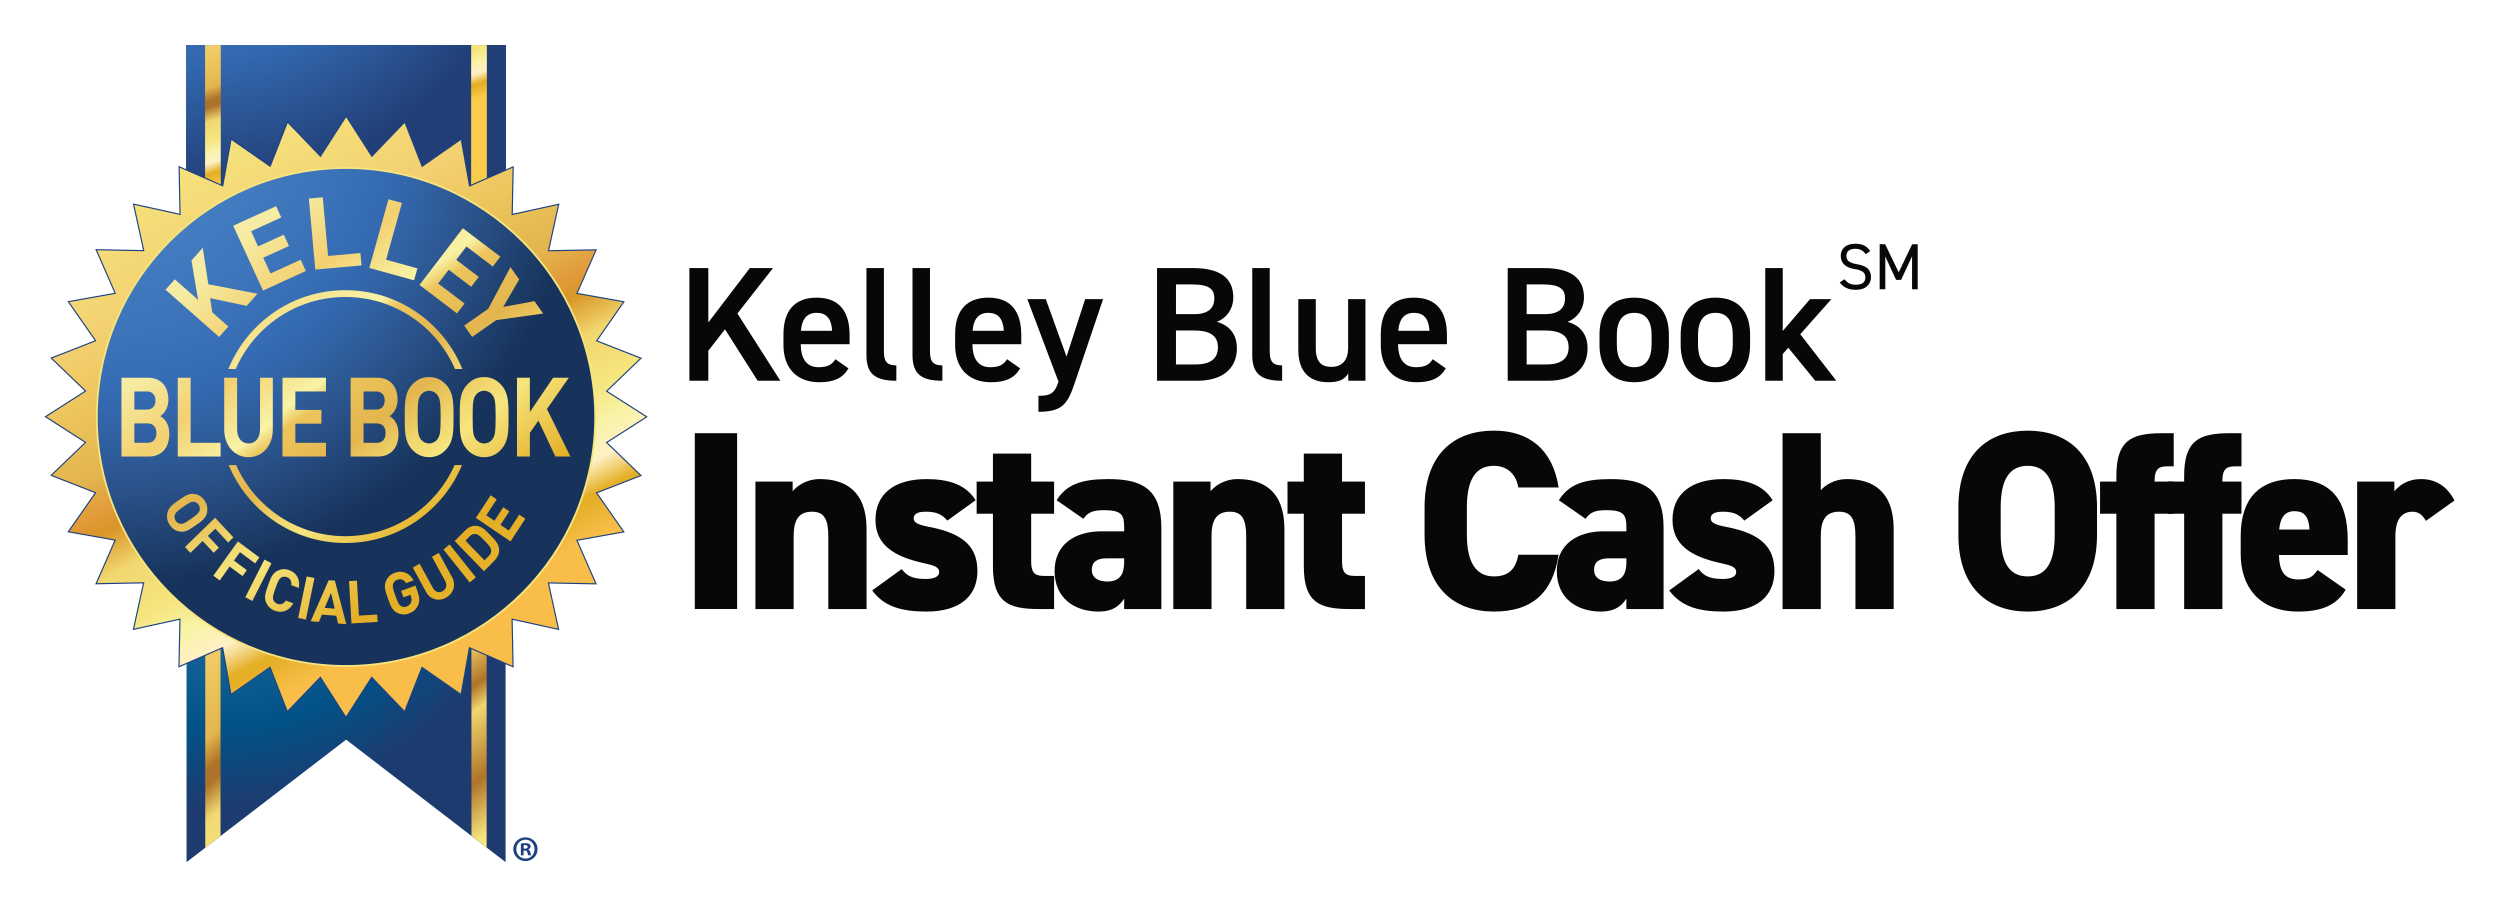 <?xml version="1.0" encoding="utf-8"?>
<!-- Generator: Adobe Illustrator 23.0.2, SVG Export Plug-In . SVG Version: 6.00 Build 0)  -->
<svg version="1.1" id="Layer_1" xmlns="http://www.w3.org/2000/svg" xmlns:xlink="http://www.w3.org/1999/xlink" x="0px" y="0px"
	 viewBox="0 0 226.07 81.347" enable-background="new 0 0 226.07 81.347" xml:space="preserve">
<g>
	<g>
		
			<radialGradient id="SVGID_1_" cx="17.572" cy="-37.812" r="31.947" gradientTransform="matrix(1 0 0 1.315 0 34.239)" gradientUnits="userSpaceOnUse">
			<stop  offset="0" style="stop-color:#346AB2"/>
			<stop  offset="0.512" style="stop-color:#346AB2"/>
			<stop  offset="0.943" style="stop-color:#213E76"/>
		</radialGradient>
		<polyline fill="url(#SVGID_1_)" points="16.873,50.385 16.873,4.09 45.697,4.09 45.697,50.385 		"/>
		<g>
			<radialGradient id="SVGID_2_" cx="19.528" cy="43.173" r="30.003" gradientUnits="userSpaceOnUse">
				<stop  offset="0.005" style="stop-color:#D1DAE8"/>
				<stop  offset="0.417" style="stop-color:#1A6AA0"/>
				<stop  offset="0.767" style="stop-color:#025186"/>
				<stop  offset="1" style="stop-color:#1E3B6F"/>
			</radialGradient>
			<polygon fill="url(#SVGID_2_)" points="16.868,42.768 16.868,77.96 31.298,66.884 45.719,77.96 45.719,42.768 			"/>
			<linearGradient id="SVGID_3_" gradientUnits="userSpaceOnUse" x1="29.947" y1="40.736" x2="57.523" y2="78.771">
				<stop  offset="0" style="stop-color:#FFEEC3"/>
				<stop  offset="0.177" style="stop-color:#F6ECA3"/>
				<stop  offset="0.235" style="stop-color:#F3D070"/>
				<stop  offset="0.413" style="stop-color:#E3B54E"/>
				<stop  offset="0.466" style="stop-color:#EDC55C"/>
				<stop  offset="0.528" style="stop-color:#AE732A"/>
				<stop  offset="0.569" style="stop-color:#F1D76F"/>
				<stop  offset="0.68" style="stop-color:#AE732A"/>
				<stop  offset="0.773" style="stop-color:#F6E57E"/>
				<stop  offset="0.844" style="stop-color:#F8F3A6"/>
				<stop  offset="0.892" style="stop-color:#FFF1C6"/>
				<stop  offset="0.938" style="stop-color:#E4AE25"/>
				<stop  offset="0.944" style="stop-color:#E4AE25"/>
				<stop  offset="1" style="stop-color:#FBCB4B"/>
			</linearGradient>
			<polyline fill="url(#SVGID_3_)" points="44.006,76.65 44.004,42.765 42.626,42.765 42.634,75.595 			"/>
			<linearGradient id="SVGID_4_" gradientUnits="userSpaceOnUse" x1="11.874" y1="44.453" x2="36.235" y2="73.612">
				<stop  offset="0" style="stop-color:#FFEEC3"/>
				<stop  offset="0.177" style="stop-color:#F6ECA3"/>
				<stop  offset="0.376" style="stop-color:#F3D070"/>
				<stop  offset="0.466" style="stop-color:#EDC55C"/>
				<stop  offset="0.568" style="stop-color:#E3B54E"/>
				<stop  offset="0.624" style="stop-color:#AE732A"/>
				<stop  offset="0.653" style="stop-color:#AE732A"/>
				<stop  offset="0.715" style="stop-color:#F1D76F"/>
				<stop  offset="0.792" style="stop-color:#F6E57E"/>
				<stop  offset="0.844" style="stop-color:#F8F3A6"/>
				<stop  offset="0.892" style="stop-color:#FFF1C6"/>
				<stop  offset="0.938" style="stop-color:#E4AE25"/>
				<stop  offset="0.944" style="stop-color:#E4AE25"/>
				<stop  offset="1" style="stop-color:#FBCB4B"/>
			</linearGradient>
			<polyline fill="url(#SVGID_4_)" points="19.942,75.614 19.942,29.886 18.563,29.886 18.56,76.679 			"/>
		</g>
		<g>
			<radialGradient id="SVGID_5_" cx="17.572" cy="-10.804" r="31.947" gradientUnits="userSpaceOnUse">
				<stop  offset="0" style="stop-color:#346AB2"/>
				<stop  offset="0.512" style="stop-color:#346AB2"/>
				<stop  offset="0.943" style="stop-color:#213E76"/>
			</radialGradient>
			<polyline fill="url(#SVGID_5_)" points="16.873,39.282 16.873,4.09 45.697,4.09 45.697,39.282 			"/>
			<linearGradient id="SVGID_6_" gradientUnits="userSpaceOnUse" x1="31.25" y1="-8.261" x2="37.655" y2="10.733">
				<stop  offset="0" style="stop-color:#FFEEC3"/>
				<stop  offset="0.177" style="stop-color:#F6ECA3"/>
				<stop  offset="0.376" style="stop-color:#F3D070"/>
				<stop  offset="0.466" style="stop-color:#EDC55C"/>
				<stop  offset="0.568" style="stop-color:#E3B54E"/>
				<stop  offset="0.624" style="stop-color:#AE732A"/>
				<stop  offset="0.653" style="stop-color:#AE732A"/>
				<stop  offset="0.715" style="stop-color:#F1D76F"/>
				<stop  offset="0.792" style="stop-color:#F6E57E"/>
				<stop  offset="0.844" style="stop-color:#F8F3A6"/>
				<stop  offset="0.892" style="stop-color:#FFF1C6"/>
				<stop  offset="0.938" style="stop-color:#E4AE25"/>
				<stop  offset="0.944" style="stop-color:#E4AE25"/>
				<stop  offset="1" style="stop-color:#FBCB4B"/>
			</linearGradient>
			<polyline fill="url(#SVGID_6_)" points="44.004,50.947 44.004,4.09 42.626,4.09 42.626,50.947 			"/>
			<linearGradient id="SVGID_7_" gradientUnits="userSpaceOnUse" x1="9.644" y1="-0.975" x2="16.049" y2="18.018">
				<stop  offset="0" style="stop-color:#FFEEC3"/>
				<stop  offset="0.177" style="stop-color:#F6ECA3"/>
				<stop  offset="0.376" style="stop-color:#F3D070"/>
				<stop  offset="0.466" style="stop-color:#EDC55C"/>
				<stop  offset="0.568" style="stop-color:#E3B54E"/>
				<stop  offset="0.624" style="stop-color:#AE732A"/>
				<stop  offset="0.653" style="stop-color:#AE732A"/>
				<stop  offset="0.715" style="stop-color:#F1D76F"/>
				<stop  offset="0.792" style="stop-color:#F6E57E"/>
				<stop  offset="0.844" style="stop-color:#F8F3A6"/>
				<stop  offset="0.892" style="stop-color:#FFF1C6"/>
				<stop  offset="0.938" style="stop-color:#E4AE25"/>
				<stop  offset="0.944" style="stop-color:#E4AE25"/>
				<stop  offset="1" style="stop-color:#FBCB4B"/>
			</linearGradient>
			<polyline fill="url(#SVGID_7_)" points="19.942,50.947 19.942,4.09 18.563,4.09 18.563,50.947 			"/>
		</g>
		<g>
			<radialGradient id="SVGID_8_" cx="17.572" cy="-10.804" r="31.947" gradientUnits="userSpaceOnUse">
				<stop  offset="0" style="stop-color:#346AB2"/>
				<stop  offset="0.512" style="stop-color:#346AB2"/>
				<stop  offset="0.943" style="stop-color:#213E76"/>
			</radialGradient>
			<polyline fill="url(#SVGID_8_)" points="16.873,39.282 16.873,4.09 45.697,4.09 45.697,39.282 			"/>
			<linearGradient id="SVGID_9_" gradientUnits="userSpaceOnUse" x1="31.25" y1="-8.261" x2="37.655" y2="10.733">
				<stop  offset="0" style="stop-color:#FFEEC3"/>
				<stop  offset="0.177" style="stop-color:#F6ECA3"/>
				<stop  offset="0.376" style="stop-color:#F3D070"/>
				<stop  offset="0.466" style="stop-color:#EDC55C"/>
				<stop  offset="0.568" style="stop-color:#E3B54E"/>
				<stop  offset="0.624" style="stop-color:#AE732A"/>
				<stop  offset="0.653" style="stop-color:#AE732A"/>
				<stop  offset="0.715" style="stop-color:#F1D76F"/>
				<stop  offset="0.792" style="stop-color:#F6E57E"/>
				<stop  offset="0.844" style="stop-color:#F8F3A6"/>
				<stop  offset="0.892" style="stop-color:#FFF1C6"/>
				<stop  offset="0.938" style="stop-color:#E4AE25"/>
				<stop  offset="0.944" style="stop-color:#E4AE25"/>
				<stop  offset="1" style="stop-color:#FBCB4B"/>
			</linearGradient>
			<polyline fill="url(#SVGID_9_)" points="44.004,50.947 44.004,4.09 42.626,4.09 42.626,50.947 			"/>
			<linearGradient id="SVGID_10_" gradientUnits="userSpaceOnUse" x1="9.644" y1="-0.975" x2="16.049" y2="18.018">
				<stop  offset="0" style="stop-color:#FFEEC3"/>
				<stop  offset="0.177" style="stop-color:#F6ECA3"/>
				<stop  offset="0.376" style="stop-color:#F3D070"/>
				<stop  offset="0.466" style="stop-color:#EDC55C"/>
				<stop  offset="0.568" style="stop-color:#E3B54E"/>
				<stop  offset="0.624" style="stop-color:#AE732A"/>
				<stop  offset="0.653" style="stop-color:#AE732A"/>
				<stop  offset="0.715" style="stop-color:#F1D76F"/>
				<stop  offset="0.792" style="stop-color:#F6E57E"/>
				<stop  offset="0.844" style="stop-color:#F8F3A6"/>
				<stop  offset="0.892" style="stop-color:#FFF1C6"/>
				<stop  offset="0.938" style="stop-color:#E4AE25"/>
				<stop  offset="0.944" style="stop-color:#E4AE25"/>
				<stop  offset="1" style="stop-color:#FBCB4B"/>
			</linearGradient>
			<polyline fill="url(#SVGID_10_)" points="19.942,50.947 19.942,4.09 18.563,4.09 18.563,50.947 			"/>
		</g>
		<g>
			<radialGradient id="SVGID_11_" cx="17.572" cy="-10.804" r="31.947" gradientUnits="userSpaceOnUse">
				<stop  offset="0" style="stop-color:#346AB2"/>
				<stop  offset="0.512" style="stop-color:#346AB2"/>
				<stop  offset="0.943" style="stop-color:#213E76"/>
			</radialGradient>
			<polyline fill="url(#SVGID_11_)" points="16.873,39.282 16.873,4.09 45.697,4.09 45.697,39.282 			"/>
			<linearGradient id="SVGID_12_" gradientUnits="userSpaceOnUse" x1="31.25" y1="-8.261" x2="37.655" y2="10.733">
				<stop  offset="0" style="stop-color:#FFEEC3"/>
				<stop  offset="0.177" style="stop-color:#F6ECA3"/>
				<stop  offset="0.376" style="stop-color:#F3D070"/>
				<stop  offset="0.466" style="stop-color:#EDC55C"/>
				<stop  offset="0.568" style="stop-color:#E3B54E"/>
				<stop  offset="0.624" style="stop-color:#AE732A"/>
				<stop  offset="0.653" style="stop-color:#AE732A"/>
				<stop  offset="0.715" style="stop-color:#F1D76F"/>
				<stop  offset="0.792" style="stop-color:#F6E57E"/>
				<stop  offset="0.844" style="stop-color:#F8F3A6"/>
				<stop  offset="0.892" style="stop-color:#FFF1C6"/>
				<stop  offset="0.938" style="stop-color:#E4AE25"/>
				<stop  offset="0.944" style="stop-color:#E4AE25"/>
				<stop  offset="1" style="stop-color:#FBCB4B"/>
			</linearGradient>
			<polyline fill="url(#SVGID_12_)" points="44.004,50.947 44.004,4.09 42.626,4.09 42.626,50.947 			"/>
			<linearGradient id="SVGID_13_" gradientUnits="userSpaceOnUse" x1="9.644" y1="-0.975" x2="16.049" y2="18.018">
				<stop  offset="0" style="stop-color:#FFEEC3"/>
				<stop  offset="0.177" style="stop-color:#F6ECA3"/>
				<stop  offset="0.376" style="stop-color:#F3D070"/>
				<stop  offset="0.466" style="stop-color:#EDC55C"/>
				<stop  offset="0.568" style="stop-color:#E3B54E"/>
				<stop  offset="0.624" style="stop-color:#AE732A"/>
				<stop  offset="0.653" style="stop-color:#AE732A"/>
				<stop  offset="0.715" style="stop-color:#F1D76F"/>
				<stop  offset="0.792" style="stop-color:#F6E57E"/>
				<stop  offset="0.844" style="stop-color:#F8F3A6"/>
				<stop  offset="0.892" style="stop-color:#FFF1C6"/>
				<stop  offset="0.938" style="stop-color:#E4AE25"/>
				<stop  offset="0.944" style="stop-color:#E4AE25"/>
				<stop  offset="1" style="stop-color:#FBCB4B"/>
			</linearGradient>
			<polyline fill="url(#SVGID_13_)" points="19.942,50.947 19.942,4.09 18.563,4.09 18.563,50.947 			"/>
		</g>
		<radialGradient id="SVGID_14_" cx="17.572" cy="-10.804" r="31.947" gradientUnits="userSpaceOnUse">
			<stop  offset="0" style="stop-color:#346AB2"/>
			<stop  offset="0.512" style="stop-color:#346AB2"/>
			<stop  offset="0.943" style="stop-color:#213E76"/>
		</radialGradient>
		<polyline fill="url(#SVGID_14_)" points="16.873,39.282 16.873,4.09 45.697,4.09 45.697,39.282 		"/>
		<linearGradient id="SVGID_15_" gradientUnits="userSpaceOnUse" x1="31.25" y1="-8.261" x2="37.655" y2="10.733">
			<stop  offset="0" style="stop-color:#FFEEC3"/>
			<stop  offset="0.177" style="stop-color:#F6ECA3"/>
			<stop  offset="0.376" style="stop-color:#F3D070"/>
			<stop  offset="0.466" style="stop-color:#EDC55C"/>
			<stop  offset="0.568" style="stop-color:#E3B54E"/>
			<stop  offset="0.624" style="stop-color:#AE732A"/>
			<stop  offset="0.653" style="stop-color:#AE732A"/>
			<stop  offset="0.715" style="stop-color:#F1D76F"/>
			<stop  offset="0.792" style="stop-color:#F6E57E"/>
			<stop  offset="0.844" style="stop-color:#F8F3A6"/>
			<stop  offset="0.892" style="stop-color:#FFF1C6"/>
			<stop  offset="0.938" style="stop-color:#E4AE25"/>
			<stop  offset="0.944" style="stop-color:#E4AE25"/>
			<stop  offset="1" style="stop-color:#FBCB4B"/>
		</linearGradient>
		<polyline fill="url(#SVGID_15_)" points="44.004,50.947 44.004,4.09 42.626,4.09 42.626,50.947 		"/>
		<linearGradient id="SVGID_16_" gradientUnits="userSpaceOnUse" x1="9.644" y1="-0.975" x2="16.049" y2="18.018">
			<stop  offset="0" style="stop-color:#FFEEC3"/>
			<stop  offset="0.177" style="stop-color:#F6ECA3"/>
			<stop  offset="0.376" style="stop-color:#F3D070"/>
			<stop  offset="0.466" style="stop-color:#EDC55C"/>
			<stop  offset="0.568" style="stop-color:#E3B54E"/>
			<stop  offset="0.624" style="stop-color:#AE732A"/>
			<stop  offset="0.653" style="stop-color:#AE732A"/>
			<stop  offset="0.715" style="stop-color:#F1D76F"/>
			<stop  offset="0.792" style="stop-color:#F6E57E"/>
			<stop  offset="0.844" style="stop-color:#F8F3A6"/>
			<stop  offset="0.892" style="stop-color:#FFF1C6"/>
			<stop  offset="0.938" style="stop-color:#E4AE25"/>
			<stop  offset="0.944" style="stop-color:#E4AE25"/>
			<stop  offset="1" style="stop-color:#FBCB4B"/>
		</linearGradient>
		<polyline fill="url(#SVGID_16_)" points="19.942,50.947 19.942,4.09 18.563,4.09 18.563,50.947 		"/>
		<radialGradient id="SVGID_17_" cx="17.572" cy="-10.804" r="31.947" gradientUnits="userSpaceOnUse">
			<stop  offset="0" style="stop-color:#346AB2"/>
			<stop  offset="0.512" style="stop-color:#346AB2"/>
			<stop  offset="0.943" style="stop-color:#213E76"/>
		</radialGradient>
		<polyline fill="url(#SVGID_17_)" points="16.873,39.282 16.873,4.09 45.697,4.09 45.697,39.282 		"/>
		<linearGradient id="SVGID_18_" gradientUnits="userSpaceOnUse" x1="31.25" y1="-8.261" x2="37.655" y2="10.733">
			<stop  offset="0" style="stop-color:#FFEEC3"/>
			<stop  offset="0.177" style="stop-color:#F6ECA3"/>
			<stop  offset="0.376" style="stop-color:#F3D070"/>
			<stop  offset="0.466" style="stop-color:#EDC55C"/>
			<stop  offset="0.568" style="stop-color:#E3B54E"/>
			<stop  offset="0.624" style="stop-color:#AE732A"/>
			<stop  offset="0.653" style="stop-color:#AE732A"/>
			<stop  offset="0.715" style="stop-color:#F1D76F"/>
			<stop  offset="0.792" style="stop-color:#F6E57E"/>
			<stop  offset="0.844" style="stop-color:#F8F3A6"/>
			<stop  offset="0.892" style="stop-color:#FFF1C6"/>
			<stop  offset="0.938" style="stop-color:#E4AE25"/>
			<stop  offset="0.944" style="stop-color:#E4AE25"/>
			<stop  offset="1" style="stop-color:#FBCB4B"/>
		</linearGradient>
		<polyline fill="url(#SVGID_18_)" points="44.004,50.947 44.004,4.09 42.626,4.09 42.626,50.947 		"/>
		<linearGradient id="SVGID_19_" gradientUnits="userSpaceOnUse" x1="9.644" y1="-0.975" x2="16.049" y2="18.018">
			<stop  offset="0" style="stop-color:#FFEEC3"/>
			<stop  offset="0.177" style="stop-color:#F6ECA3"/>
			<stop  offset="0.376" style="stop-color:#F3D070"/>
			<stop  offset="0.466" style="stop-color:#EDC55C"/>
			<stop  offset="0.568" style="stop-color:#E3B54E"/>
			<stop  offset="0.624" style="stop-color:#AE732A"/>
			<stop  offset="0.653" style="stop-color:#AE732A"/>
			<stop  offset="0.715" style="stop-color:#F1D76F"/>
			<stop  offset="0.792" style="stop-color:#F6E57E"/>
			<stop  offset="0.844" style="stop-color:#F8F3A6"/>
			<stop  offset="0.892" style="stop-color:#FFF1C6"/>
			<stop  offset="0.938" style="stop-color:#E4AE25"/>
			<stop  offset="0.944" style="stop-color:#E4AE25"/>
			<stop  offset="1" style="stop-color:#FBCB4B"/>
		</linearGradient>
		<polyline fill="url(#SVGID_19_)" points="19.942,50.947 19.942,4.09 18.563,4.09 18.563,50.947 		"/>
		<radialGradient id="SVGID_20_" cx="17.572" cy="-10.804" r="31.947" gradientUnits="userSpaceOnUse">
			<stop  offset="0" style="stop-color:#346AB2"/>
			<stop  offset="0.512" style="stop-color:#346AB2"/>
			<stop  offset="0.943" style="stop-color:#213E76"/>
		</radialGradient>
		<polyline fill="url(#SVGID_20_)" points="16.873,39.282 16.873,4.09 45.697,4.09 45.697,39.282 		"/>
		<linearGradient id="SVGID_21_" gradientUnits="userSpaceOnUse" x1="31.25" y1="-8.261" x2="37.655" y2="10.733">
			<stop  offset="0" style="stop-color:#FFEEC3"/>
			<stop  offset="0.177" style="stop-color:#F6ECA3"/>
			<stop  offset="0.376" style="stop-color:#F3D070"/>
			<stop  offset="0.466" style="stop-color:#EDC55C"/>
			<stop  offset="0.568" style="stop-color:#E3B54E"/>
			<stop  offset="0.624" style="stop-color:#AE732A"/>
			<stop  offset="0.653" style="stop-color:#AE732A"/>
			<stop  offset="0.715" style="stop-color:#F1D76F"/>
			<stop  offset="0.792" style="stop-color:#F6E57E"/>
			<stop  offset="0.844" style="stop-color:#F8F3A6"/>
			<stop  offset="0.892" style="stop-color:#FFF1C6"/>
			<stop  offset="0.938" style="stop-color:#E4AE25"/>
			<stop  offset="0.944" style="stop-color:#E4AE25"/>
			<stop  offset="1" style="stop-color:#FBCB4B"/>
		</linearGradient>
		<polyline fill="url(#SVGID_21_)" points="44.004,50.947 44.004,4.09 42.626,4.09 42.626,50.947 		"/>
		<linearGradient id="SVGID_22_" gradientUnits="userSpaceOnUse" x1="9.644" y1="-0.975" x2="16.049" y2="18.018">
			<stop  offset="0" style="stop-color:#FFEEC3"/>
			<stop  offset="0.177" style="stop-color:#F6ECA3"/>
			<stop  offset="0.376" style="stop-color:#F3D070"/>
			<stop  offset="0.466" style="stop-color:#EDC55C"/>
			<stop  offset="0.568" style="stop-color:#E3B54E"/>
			<stop  offset="0.624" style="stop-color:#AE732A"/>
			<stop  offset="0.653" style="stop-color:#AE732A"/>
			<stop  offset="0.715" style="stop-color:#F1D76F"/>
			<stop  offset="0.792" style="stop-color:#F6E57E"/>
			<stop  offset="0.844" style="stop-color:#F8F3A6"/>
			<stop  offset="0.892" style="stop-color:#FFF1C6"/>
			<stop  offset="0.938" style="stop-color:#E4AE25"/>
			<stop  offset="0.944" style="stop-color:#E4AE25"/>
			<stop  offset="1" style="stop-color:#FBCB4B"/>
		</linearGradient>
		<polyline fill="url(#SVGID_22_)" points="19.942,50.947 19.942,4.09 18.563,4.09 18.563,50.947 		"/>
		<radialGradient id="SVGID_23_" cx="17.572" cy="-14.557" r="38.222" gradientUnits="userSpaceOnUse">
			<stop  offset="0" style="stop-color:#346AB2"/>
			<stop  offset="0.512" style="stop-color:#346AB2"/>
			<stop  offset="0.834" style="stop-color:#213E76"/>
		</radialGradient>
		<rect x="16.873" y="4.09" fill="url(#SVGID_23_)" width="28.824" height="44.059"/>
		<linearGradient id="SVGID_24_" gradientUnits="userSpaceOnUse" x1="31.25" y1="-8.261" x2="37.655" y2="10.733">
			<stop  offset="0" style="stop-color:#FFEEC3"/>
			<stop  offset="0.177" style="stop-color:#F6ECA3"/>
			<stop  offset="0.376" style="stop-color:#F3D070"/>
			<stop  offset="0.466" style="stop-color:#EDC55C"/>
			<stop  offset="0.568" style="stop-color:#E3B54E"/>
			<stop  offset="0.624" style="stop-color:#AE732A"/>
			<stop  offset="0.653" style="stop-color:#AE732A"/>
			<stop  offset="0.715" style="stop-color:#F1D76F"/>
			<stop  offset="0.792" style="stop-color:#F6E57E"/>
			<stop  offset="0.844" style="stop-color:#F8F3A6"/>
			<stop  offset="0.892" style="stop-color:#FFF1C6"/>
			<stop  offset="0.938" style="stop-color:#E4AE25"/>
			<stop  offset="0.944" style="stop-color:#E4AE25"/>
			<stop  offset="1" style="stop-color:#FBCB4B"/>
		</linearGradient>
		<polyline fill="url(#SVGID_24_)" points="44.004,50.947 44.004,4.09 42.626,4.09 42.626,50.947 		"/>
		<linearGradient id="SVGID_25_" gradientUnits="userSpaceOnUse" x1="9.644" y1="-0.975" x2="16.049" y2="18.018">
			<stop  offset="0" style="stop-color:#FFEEC3"/>
			<stop  offset="0.177" style="stop-color:#F6ECA3"/>
			<stop  offset="0.376" style="stop-color:#F3D070"/>
			<stop  offset="0.466" style="stop-color:#EDC55C"/>
			<stop  offset="0.568" style="stop-color:#E3B54E"/>
			<stop  offset="0.624" style="stop-color:#AE732A"/>
			<stop  offset="0.653" style="stop-color:#AE732A"/>
			<stop  offset="0.715" style="stop-color:#F1D76F"/>
			<stop  offset="0.792" style="stop-color:#F6E57E"/>
			<stop  offset="0.844" style="stop-color:#F8F3A6"/>
			<stop  offset="0.892" style="stop-color:#FFF1C6"/>
			<stop  offset="0.938" style="stop-color:#E4AE25"/>
			<stop  offset="0.944" style="stop-color:#E4AE25"/>
			<stop  offset="1" style="stop-color:#FBCB4B"/>
		</linearGradient>
		<polyline fill="url(#SVGID_25_)" points="19.942,50.947 19.942,4.09 18.563,4.09 18.563,50.947 		"/>
		<linearGradient id="SVGID_26_" gradientUnits="userSpaceOnUse" x1="31.25" y1="-8.261" x2="37.655" y2="10.733">
			<stop  offset="0" style="stop-color:#FFEEC3"/>
			<stop  offset="0.177" style="stop-color:#F6ECA3"/>
			<stop  offset="0.376" style="stop-color:#F3D070"/>
			<stop  offset="0.466" style="stop-color:#EDC55C"/>
			<stop  offset="0.568" style="stop-color:#E3B54E"/>
			<stop  offset="0.624" style="stop-color:#AE732A"/>
			<stop  offset="0.653" style="stop-color:#AE732A"/>
			<stop  offset="0.715" style="stop-color:#F1D76F"/>
			<stop  offset="0.792" style="stop-color:#F6E57E"/>
			<stop  offset="0.844" style="stop-color:#F8F3A6"/>
			<stop  offset="0.892" style="stop-color:#FFF1C6"/>
			<stop  offset="0.938" style="stop-color:#E4AE25"/>
			<stop  offset="0.944" style="stop-color:#E4AE25"/>
			<stop  offset="1" style="stop-color:#FBCB4B"/>
		</linearGradient>
		<polyline fill="url(#SVGID_26_)" points="44.004,50.947 44.004,4.09 42.626,4.09 42.626,50.947 		"/>
		<linearGradient id="SVGID_27_" gradientUnits="userSpaceOnUse" x1="9.644" y1="-0.975" x2="16.049" y2="18.018">
			<stop  offset="0" style="stop-color:#FFEEC3"/>
			<stop  offset="0.177" style="stop-color:#F6ECA3"/>
			<stop  offset="0.376" style="stop-color:#F3D070"/>
			<stop  offset="0.466" style="stop-color:#EDC55C"/>
			<stop  offset="0.568" style="stop-color:#E3B54E"/>
			<stop  offset="0.624" style="stop-color:#AE732A"/>
			<stop  offset="0.653" style="stop-color:#AE732A"/>
			<stop  offset="0.715" style="stop-color:#F1D76F"/>
			<stop  offset="0.792" style="stop-color:#F6E57E"/>
			<stop  offset="0.844" style="stop-color:#F8F3A6"/>
			<stop  offset="0.892" style="stop-color:#FFF1C6"/>
			<stop  offset="0.938" style="stop-color:#E4AE25"/>
			<stop  offset="0.944" style="stop-color:#E4AE25"/>
			<stop  offset="1" style="stop-color:#FBCB4B"/>
		</linearGradient>
		<polyline fill="url(#SVGID_27_)" points="19.942,50.947 19.942,4.09 18.563,4.09 18.563,50.947 		"/>
	</g>
	<g>
		<polygon fill="#1E4281" points="50.583,56.987 46.364,56.059 46.448,60.379 42.49,58.645 41.731,62.899 38.185,60.428 
			36.611,64.453 33.619,61.337 31.288,64.975 28.96,61.334 25.966,64.449 24.392,60.424 20.847,62.895 20.088,58.641 16.13,60.372 
			16.218,56.051 11.996,56.977 12.924,52.758 8.606,52.842 10.337,48.885 6.085,48.124 8.556,44.581 4.533,43.006 7.649,40.012 
			4.01,37.682 7.651,35.354 4.535,32.359 8.559,30.786 6.089,27.241 10.343,26.482 8.612,22.524 12.932,22.611 12.007,18.391 
			16.226,19.319 16.142,14.999 20.099,16.73 20.858,12.478 24.404,14.951 25.979,10.926 28.972,14.043 31.303,10.404 33.631,14.044 
			36.625,10.929 38.198,14.953 41.743,12.483 42.5,16.737 46.459,15.006 46.373,19.325 50.594,18.4 49.666,22.62 53.985,22.535 
			52.252,26.492 56.505,27.253 54.034,30.798 58.058,32.372 54.941,35.365 58.58,37.695 54.941,40.023 58.055,43.018 54.031,44.591 
			56.5,48.136 52.247,48.894 53.978,52.851 49.657,52.766 		"/>
		
			<linearGradient id="SVGID_28_" gradientUnits="userSpaceOnUse" x1="12.404" y1="4.05" x2="39.088" y2="56.33" gradientTransform="matrix(1 0.005 -0.005 1 1.444 -1.031)">
			<stop  offset="0" style="stop-color:#FFEEC3"/>
			<stop  offset="0.177" style="stop-color:#F6E57E"/>
			<stop  offset="0.376" style="stop-color:#F3D070"/>
			<stop  offset="0.466" style="stop-color:#EDC55C"/>
			<stop  offset="0.568" style="stop-color:#E3B54E"/>
			<stop  offset="0.624" style="stop-color:#E29A39"/>
			<stop  offset="0.653" style="stop-color:#D89628"/>
			<stop  offset="0.715" style="stop-color:#F1D76F"/>
			<stop  offset="0.792" style="stop-color:#F6E57E"/>
			<stop  offset="0.844" style="stop-color:#F8F3A6"/>
			<stop  offset="0.892" style="stop-color:#FFF1C6"/>
			<stop  offset="0.938" style="stop-color:#E4AE25"/>
			<stop  offset="0.944" style="stop-color:#E4AE25"/>
			<stop  offset="1" style="stop-color:#F9BE4A"/>
		</linearGradient>
		<polygon fill="url(#SVGID_28_)" points="50.444,56.848 46.256,55.927 46.339,60.216 42.409,58.495 41.656,62.718 38.135,60.265 
			36.572,64.26 33.602,61.166 31.288,64.779 28.977,61.164 26.004,64.256 24.442,60.261 20.923,62.714 20.169,58.491 16.239,60.209 
			16.327,55.919 12.135,56.838 13.057,52.649 8.769,52.733 10.488,48.804 6.267,48.049 8.72,44.532 4.726,42.968 7.819,39.996 
			4.207,37.682 7.822,35.372 4.728,32.398 8.723,30.836 6.271,27.317 10.494,26.564 8.775,22.634 13.064,22.72 12.146,18.531 
			16.334,19.453 16.251,15.164 20.18,16.881 20.934,12.66 24.453,15.115 26.017,11.12 28.988,14.214 31.303,10.601 33.614,14.215 
			36.587,11.123 38.148,15.118 41.668,12.666 42.419,16.888 46.349,15.17 46.264,19.458 50.454,18.539 49.533,22.729 53.822,22.644 
			52.101,26.573 56.324,27.328 53.87,30.848 57.865,32.411 54.771,35.382 58.384,37.695 54.77,40.006 57.862,42.98 53.867,44.541 
			56.318,48.061 52.096,48.814 53.814,52.743 49.525,52.658 		"/>
	</g>
	
		<radialGradient id="SVGID_29_" cx="9.418" cy="9.278" r="43.107" gradientTransform="matrix(0.997 0 0 0.997 0.348 0.484)" gradientUnits="userSpaceOnUse">
		<stop  offset="0.141" style="stop-color:#4782C3"/>
		<stop  offset="0.278" style="stop-color:#447EC1"/>
		<stop  offset="0.463" style="stop-color:#3D74BA"/>
		<stop  offset="0.613" style="stop-color:#346AB2"/>
		<stop  offset="0.684" style="stop-color:#3162A4"/>
		<stop  offset="0.804" style="stop-color:#2A528A"/>
		<stop  offset="0.96" style="stop-color:#1B3A65"/>
		<stop  offset="1" style="stop-color:#18335B"/>
	</radialGradient>
	<path fill="url(#SVGID_29_)" stroke="#F6E57E" stroke-width="0.166" stroke-miterlimit="10" d="M31.283,15.19
		c-12.447,0-22.528,10.092-22.528,22.531c0,12.431,10.081,22.504,22.528,22.504c12.441,0,22.543-10.073,22.543-22.504
		C53.826,25.282,43.724,15.19,31.283,15.19z"/>
	
		<linearGradient id="SVGID_30_" gradientUnits="userSpaceOnUse" x1="17.642" y1="14.497" x2="49.87" y2="57.414" gradientTransform="matrix(0.998 0.058 -0.058 0.998 12.641 -10.919)">
		<stop  offset="0" style="stop-color:#FFEEC3"/>
		<stop  offset="0.177" style="stop-color:#F6ECA3"/>
		<stop  offset="0.293" style="stop-color:#F3D070"/>
		<stop  offset="0.4" style="stop-color:#F8F3A6"/>
		<stop  offset="0.431" style="stop-color:#EDC55C"/>
		<stop  offset="0.529" style="stop-color:#E3B54E"/>
		<stop  offset="0.604" style="stop-color:#F1D76F"/>
		<stop  offset="0.649" style="stop-color:#F6E57E"/>
		<stop  offset="0.809" style="stop-color:#E4AE25"/>
		<stop  offset="0.889" style="stop-color:#E5B32A"/>
		<stop  offset="0.951" style="stop-color:#FFF1C6"/>
		<stop  offset="1" style="stop-color:#FBCB4B"/>
	</linearGradient>
	<path fill="url(#SVGID_30_)" d="M44.87,28.948l-2.175,1.518l-0.72-1.024l2.174-1.518l2.011-3.771l0.788,1.12l-1.443,2.478
		l2.821-0.52l0.788,1.12L44.87,28.948z"/>
	
		<linearGradient id="SVGID_31_" gradientUnits="userSpaceOnUse" x1="23.403" y1="12.585" x2="55.584" y2="55.438" gradientTransform="matrix(0.999 0.045 -0.045 0.999 5.718 -8.288)">
		<stop  offset="0" style="stop-color:#FFEEC3"/>
		<stop  offset="0.177" style="stop-color:#F6ECA3"/>
		<stop  offset="0.293" style="stop-color:#F3D070"/>
		<stop  offset="0.4" style="stop-color:#F8F3A6"/>
		<stop  offset="0.431" style="stop-color:#EDC55C"/>
		<stop  offset="0.529" style="stop-color:#E3B54E"/>
		<stop  offset="0.604" style="stop-color:#F1D76F"/>
		<stop  offset="0.649" style="stop-color:#F6E57E"/>
		<stop  offset="0.809" style="stop-color:#E4AE25"/>
		<stop  offset="0.889" style="stop-color:#E5B32A"/>
		<stop  offset="0.951" style="stop-color:#FFF1C6"/>
		<stop  offset="1" style="stop-color:#FBCB4B"/>
	</linearGradient>
	<path fill="url(#SVGID_31_)" d="M37.934,25.769l3.92-5.132l3.393,2.572l-0.681,0.894l-2.388-1.809l-0.919,1.204l2.033,1.541
		l-0.684,0.894l-2.032-1.541l-0.952,1.247l2.386,1.81l-0.683,0.894L37.934,25.769z"/>
	
		<linearGradient id="SVGID_32_" gradientUnits="userSpaceOnUse" x1="22.796" y1="3.336" x2="54.684" y2="45.799" gradientTransform="matrix(1 -0.026 0.026 1 1.596 5.433)">
		<stop  offset="0" style="stop-color:#FFEEC3"/>
		<stop  offset="0.177" style="stop-color:#F6ECA3"/>
		<stop  offset="0.293" style="stop-color:#F3D070"/>
		<stop  offset="0.4" style="stop-color:#F8F3A6"/>
		<stop  offset="0.431" style="stop-color:#EDC55C"/>
		<stop  offset="0.529" style="stop-color:#E3B54E"/>
		<stop  offset="0.604" style="stop-color:#F1D76F"/>
		<stop  offset="0.649" style="stop-color:#F6E57E"/>
		<stop  offset="0.809" style="stop-color:#E4AE25"/>
		<stop  offset="0.889" style="stop-color:#E5B32A"/>
		<stop  offset="0.951" style="stop-color:#FFF1C6"/>
		<stop  offset="1" style="stop-color:#FBCB4B"/>
	</linearGradient>
	<path fill="url(#SVGID_32_)" d="M33.396,24.231l1.733-6.214l1.217,0.337l-1.431,5.132l2.831,0.783l-0.302,1.082L33.396,24.231z"/>
	
		<linearGradient id="SVGID_33_" gradientUnits="userSpaceOnUse" x1="18.486" y1="7.435" x2="50.725" y2="50.367" gradientTransform="matrix(1 -0.022 0.022 1 1.934 3.545)">
		<stop  offset="0" style="stop-color:#FFEEC3"/>
		<stop  offset="0.177" style="stop-color:#F6ECA3"/>
		<stop  offset="0.293" style="stop-color:#F3D070"/>
		<stop  offset="0.4" style="stop-color:#F8F3A6"/>
		<stop  offset="0.431" style="stop-color:#EDC55C"/>
		<stop  offset="0.529" style="stop-color:#E3B54E"/>
		<stop  offset="0.604" style="stop-color:#F1D76F"/>
		<stop  offset="0.649" style="stop-color:#F6E57E"/>
		<stop  offset="0.809" style="stop-color:#E4AE25"/>
		<stop  offset="0.889" style="stop-color:#E5B32A"/>
		<stop  offset="0.951" style="stop-color:#FFF1C6"/>
		<stop  offset="1" style="stop-color:#FBCB4B"/>
	</linearGradient>
	<path fill="url(#SVGID_33_)" d="M28.511,24.377l-0.583-6.424l1.259-0.113l0.48,5.305l2.925-0.263l0.102,1.119L28.511,24.377z"/>
	
		<linearGradient id="SVGID_34_" gradientUnits="userSpaceOnUse" x1="25.286" y1="8.323" x2="57.545" y2="51.281" gradientTransform="matrix(0.999 -0.042 0.042 0.999 -8.656 6.148)">
		<stop  offset="0" style="stop-color:#FFEEC3"/>
		<stop  offset="0.177" style="stop-color:#F6ECA3"/>
		<stop  offset="0.293" style="stop-color:#F3D070"/>
		<stop  offset="0.4" style="stop-color:#F8F3A6"/>
		<stop  offset="0.431" style="stop-color:#EDC55C"/>
		<stop  offset="0.529" style="stop-color:#E3B54E"/>
		<stop  offset="0.604" style="stop-color:#F1D76F"/>
		<stop  offset="0.649" style="stop-color:#F6E57E"/>
		<stop  offset="0.809" style="stop-color:#E4AE25"/>
		<stop  offset="0.889" style="stop-color:#E5B32A"/>
		<stop  offset="0.951" style="stop-color:#FFF1C6"/>
		<stop  offset="1" style="stop-color:#FBCB4B"/>
	</linearGradient>
	<path fill="url(#SVGID_34_)" d="M23.784,26.275l-2.697-5.863l3.877-1.769l0.47,1.021l-2.728,1.245l0.632,1.376l2.323-1.061
		l0.47,1.021l-2.324,1.06l0.656,1.424l2.727-1.244l0.47,1.02L23.784,26.275z"/>
	<g>
		<g>
			
				<linearGradient id="SVGID_35_" gradientUnits="userSpaceOnUse" x1="29.391" y1="8.725" x2="61.597" y2="51.612" gradientTransform="matrix(0.996 -0.088 0.088 0.996 -18.383 11.993)">
				<stop  offset="0" style="stop-color:#FFEEC3"/>
				<stop  offset="0.177" style="stop-color:#F6ECA3"/>
				<stop  offset="0.293" style="stop-color:#F3D070"/>
				<stop  offset="0.4" style="stop-color:#F8F3A6"/>
				<stop  offset="0.431" style="stop-color:#EDC55C"/>
				<stop  offset="0.529" style="stop-color:#E3B54E"/>
				<stop  offset="0.604" style="stop-color:#F1D76F"/>
				<stop  offset="0.649" style="stop-color:#F6E57E"/>
				<stop  offset="0.809" style="stop-color:#E4AE25"/>
				<stop  offset="0.889" style="stop-color:#E5B32A"/>
				<stop  offset="0.951" style="stop-color:#FFF1C6"/>
				<stop  offset="1" style="stop-color:#FBCB4B"/>
			</linearGradient>
			<path fill="url(#SVGID_35_)" d="M22.308,27.662l-3.308-0.702l0.195,1.284l1.458,1.284l-0.837,0.942l-4.849-4.271l0.838-0.943
				l2.11,1.86l-0.6-3.562l1.018-1.147l0.506,3.298l4.444,0.857L22.308,27.662z"/>
		</g>
	</g>
	<linearGradient id="SVGID_36_" gradientUnits="userSpaceOnUse" x1="28.616" y1="9.023" x2="56.983" y2="48.774">
		<stop  offset="0" style="stop-color:#FFEEC3"/>
		<stop  offset="0.177" style="stop-color:#F6ECA3"/>
		<stop  offset="0.293" style="stop-color:#F3D070"/>
		<stop  offset="0.4" style="stop-color:#F8F3A6"/>
		<stop  offset="0.431" style="stop-color:#EDC55C"/>
		<stop  offset="0.529" style="stop-color:#E3B54E"/>
		<stop  offset="0.604" style="stop-color:#F1D76F"/>
		<stop  offset="0.649" style="stop-color:#F6E57E"/>
		<stop  offset="0.809" style="stop-color:#E4AE25"/>
		<stop  offset="0.889" style="stop-color:#E5B32A"/>
		<stop  offset="0.951" style="stop-color:#FFF1C6"/>
		<stop  offset="1" style="stop-color:#FBCB4B"/>
	</linearGradient>
	<path fill="url(#SVGID_36_)" d="M50.222,41.281l-1.535-3.243l-0.772,1.101v2.142H46.75v-7.125h1.165v3.102l2.105-3.102h1.419
		l-1.98,2.832l2.122,4.293H50.222z"/>
	<linearGradient id="SVGID_37_" gradientUnits="userSpaceOnUse" x1="24.942" y1="11.326" x2="53.883" y2="51.881">
		<stop  offset="0" style="stop-color:#FFEEC3"/>
		<stop  offset="0.177" style="stop-color:#F6ECA3"/>
		<stop  offset="0.293" style="stop-color:#F3D070"/>
		<stop  offset="0.4" style="stop-color:#F8F3A6"/>
		<stop  offset="0.431" style="stop-color:#EDC55C"/>
		<stop  offset="0.529" style="stop-color:#E3B54E"/>
		<stop  offset="0.604" style="stop-color:#F1D76F"/>
		<stop  offset="0.649" style="stop-color:#F6E57E"/>
		<stop  offset="0.809" style="stop-color:#E4AE25"/>
		<stop  offset="0.889" style="stop-color:#E5B32A"/>
		<stop  offset="0.951" style="stop-color:#FFF1C6"/>
		<stop  offset="1" style="stop-color:#FBCB4B"/>
	</linearGradient>
	<path fill="url(#SVGID_37_)" d="M45.391,40.561c-0.42,0.5-0.931,0.78-1.611,0.78c-0.679,0-1.199-0.281-1.619-0.78
		c-0.604-0.721-0.587-1.611-0.587-2.842c0-1.231-0.017-2.121,0.587-2.841c0.42-0.5,0.939-0.781,1.619-0.781
		c0.679,0,1.191,0.281,1.611,0.781c0.603,0.72,0.595,1.611,0.595,2.841C45.986,38.95,45.994,39.84,45.391,40.561z M44.526,35.717
		c-0.168-0.23-0.427-0.38-0.746-0.38c-0.319,0-0.588,0.15-0.755,0.38c-0.227,0.3-0.285,0.631-0.285,2.001
		c0,1.371,0.058,1.7,0.285,2.001c0.167,0.23,0.436,0.381,0.755,0.381c0.319,0,0.579-0.15,0.746-0.381
		c0.227-0.301,0.294-0.63,0.294-2.001C44.82,36.348,44.753,36.018,44.526,35.717z"/>
	<linearGradient id="SVGID_38_" gradientUnits="userSpaceOnUse" x1="21.889" y1="14.019" x2="50.83" y2="54.575">
		<stop  offset="0" style="stop-color:#FFEEC3"/>
		<stop  offset="0.177" style="stop-color:#F6ECA3"/>
		<stop  offset="0.293" style="stop-color:#F3D070"/>
		<stop  offset="0.4" style="stop-color:#F8F3A6"/>
		<stop  offset="0.431" style="stop-color:#EDC55C"/>
		<stop  offset="0.529" style="stop-color:#E3B54E"/>
		<stop  offset="0.604" style="stop-color:#F1D76F"/>
		<stop  offset="0.649" style="stop-color:#F6E57E"/>
		<stop  offset="0.809" style="stop-color:#E4AE25"/>
		<stop  offset="0.889" style="stop-color:#E5B32A"/>
		<stop  offset="0.951" style="stop-color:#FFF1C6"/>
		<stop  offset="1" style="stop-color:#FBCB4B"/>
	</linearGradient>
	<path fill="url(#SVGID_38_)" d="M40.416,40.561c-0.42,0.5-0.931,0.78-1.61,0.78c-0.679,0-1.2-0.281-1.619-0.78
		C36.582,39.84,36.6,38.95,36.6,37.719c0-1.231-0.018-2.121,0.587-2.841c0.42-0.5,0.94-0.781,1.619-0.781
		c0.679,0,1.191,0.281,1.61,0.781c0.604,0.72,0.596,1.611,0.596,2.841C41.012,38.95,41.02,39.84,40.416,40.561z M39.552,35.717
		c-0.168-0.23-0.428-0.38-0.746-0.38c-0.32,0-0.588,0.15-0.755,0.38c-0.227,0.3-0.285,0.631-0.285,2.001
		c0,1.371,0.058,1.7,0.285,2.001c0.168,0.23,0.436,0.381,0.755,0.381c0.318,0,0.579-0.15,0.746-0.381
		c0.227-0.301,0.294-0.63,0.294-2.001C39.846,36.348,39.779,36.018,39.552,35.717z"/>
	<linearGradient id="SVGID_39_" gradientUnits="userSpaceOnUse" x1="18.729" y1="17.158" x2="47.35" y2="57.266">
		<stop  offset="0" style="stop-color:#FFEEC3"/>
		<stop  offset="0.177" style="stop-color:#F6ECA3"/>
		<stop  offset="0.293" style="stop-color:#F3D070"/>
		<stop  offset="0.4" style="stop-color:#F8F3A6"/>
		<stop  offset="0.431" style="stop-color:#EDC55C"/>
		<stop  offset="0.529" style="stop-color:#E3B54E"/>
		<stop  offset="0.604" style="stop-color:#F1D76F"/>
		<stop  offset="0.649" style="stop-color:#F6E57E"/>
		<stop  offset="0.809" style="stop-color:#E4AE25"/>
		<stop  offset="0.889" style="stop-color:#E5B32A"/>
		<stop  offset="0.951" style="stop-color:#FFF1C6"/>
		<stop  offset="1" style="stop-color:#FBCB4B"/>
	</linearGradient>
	<path fill="url(#SVGID_39_)" d="M34.208,41.281h-2.499v-7.125h2.399c1.166,0,1.845,0.78,1.845,2.001
		c0,0.79-0.436,1.301-0.737,1.471c0.36,0.2,0.822,0.65,0.822,1.601C36.037,40.561,35.274,41.281,34.208,41.281z M34.016,35.397
		h-1.141v1.641h1.141c0.494,0,0.772-0.33,0.772-0.821C34.787,35.728,34.51,35.397,34.016,35.397z M34.091,38.29h-1.217v1.751h1.217
		c0.529,0,0.78-0.401,0.78-0.881C34.871,38.679,34.62,38.29,34.091,38.29z"/>
	<linearGradient id="SVGID_40_" gradientUnits="userSpaceOnUse" x1="15.112" y1="20.345" x2="43.703" y2="60.411">
		<stop  offset="0" style="stop-color:#FFEEC3"/>
		<stop  offset="0.177" style="stop-color:#F6ECA3"/>
		<stop  offset="0.293" style="stop-color:#F3D070"/>
		<stop  offset="0.4" style="stop-color:#F8F3A6"/>
		<stop  offset="0.431" style="stop-color:#EDC55C"/>
		<stop  offset="0.529" style="stop-color:#E3B54E"/>
		<stop  offset="0.604" style="stop-color:#F1D76F"/>
		<stop  offset="0.649" style="stop-color:#F6E57E"/>
		<stop  offset="0.809" style="stop-color:#E4AE25"/>
		<stop  offset="0.889" style="stop-color:#E5B32A"/>
		<stop  offset="0.951" style="stop-color:#FFF1C6"/>
		<stop  offset="1" style="stop-color:#FBCB4B"/>
	</linearGradient>
	<path fill="url(#SVGID_40_)" d="M25.544,41.281v-7.125h3.933v1.241h-2.768v1.671h2.357v1.241h-2.357v1.732h2.768v1.241H25.544z"/>
	<linearGradient id="SVGID_41_" gradientUnits="userSpaceOnUse" x1="12.341" y1="22.774" x2="41.001" y2="62.935">
		<stop  offset="0" style="stop-color:#FFEEC3"/>
		<stop  offset="0.177" style="stop-color:#F6ECA3"/>
		<stop  offset="0.293" style="stop-color:#F3D070"/>
		<stop  offset="0.4" style="stop-color:#F8F3A6"/>
		<stop  offset="0.431" style="stop-color:#EDC55C"/>
		<stop  offset="0.529" style="stop-color:#E3B54E"/>
		<stop  offset="0.604" style="stop-color:#F1D76F"/>
		<stop  offset="0.649" style="stop-color:#F6E57E"/>
		<stop  offset="0.809" style="stop-color:#E4AE25"/>
		<stop  offset="0.889" style="stop-color:#E5B32A"/>
		<stop  offset="0.951" style="stop-color:#FFF1C6"/>
		<stop  offset="1" style="stop-color:#FBCB4B"/>
	</linearGradient>
	<path fill="url(#SVGID_41_)" d="M22.473,41.341c-1.225,0-2.198-0.991-2.198-2.502v-4.683h1.166v4.633
		c0,0.821,0.403,1.311,1.032,1.311c0.629,0,1.04-0.49,1.04-1.311v-4.633h1.157v4.683C24.671,40.351,23.698,41.341,22.473,41.341z"/>
	<linearGradient id="SVGID_42_" gradientUnits="userSpaceOnUse" x1="8.336" y1="26.058" x2="36.945" y2="66.149">
		<stop  offset="0" style="stop-color:#FFEEC3"/>
		<stop  offset="0.177" style="stop-color:#F6ECA3"/>
		<stop  offset="0.293" style="stop-color:#F3D070"/>
		<stop  offset="0.4" style="stop-color:#F8F3A6"/>
		<stop  offset="0.431" style="stop-color:#EDC55C"/>
		<stop  offset="0.529" style="stop-color:#E3B54E"/>
		<stop  offset="0.604" style="stop-color:#F1D76F"/>
		<stop  offset="0.649" style="stop-color:#F6E57E"/>
		<stop  offset="0.809" style="stop-color:#E4AE25"/>
		<stop  offset="0.889" style="stop-color:#E5B32A"/>
		<stop  offset="0.951" style="stop-color:#FFF1C6"/>
		<stop  offset="1" style="stop-color:#FBCB4B"/>
	</linearGradient>
	<path fill="url(#SVGID_42_)" d="M16.074,41.281v-7.125h1.166v5.884h2.709v1.241H16.074z"/>
	<g>
		<g>
			<linearGradient id="SVGID_43_" gradientUnits="userSpaceOnUse" x1="5.922" y1="28.256" x2="34.544" y2="68.364">
				<stop  offset="0" style="stop-color:#FFEEC3"/>
				<stop  offset="0.177" style="stop-color:#F6ECA3"/>
				<stop  offset="0.293" style="stop-color:#F3D070"/>
				<stop  offset="0.4" style="stop-color:#F8F3A6"/>
				<stop  offset="0.431" style="stop-color:#EDC55C"/>
				<stop  offset="0.529" style="stop-color:#E3B54E"/>
				<stop  offset="0.604" style="stop-color:#F1D76F"/>
				<stop  offset="0.649" style="stop-color:#F6E57E"/>
				<stop  offset="0.809" style="stop-color:#E4AE25"/>
				<stop  offset="0.889" style="stop-color:#E5B32A"/>
				<stop  offset="0.951" style="stop-color:#FFF1C6"/>
				<stop  offset="1" style="stop-color:#FBCB4B"/>
			</linearGradient>
			<path fill="url(#SVGID_43_)" d="M13.483,41.281h-2.499v-7.125h2.398c1.166,0,1.845,0.78,1.845,2.001
				c0,0.79-0.436,1.301-0.738,1.471c0.36,0.2,0.822,0.65,0.822,1.601C15.31,40.561,14.547,41.281,13.483,41.281z M13.289,35.397
				h-1.141v1.641h1.141c0.495,0,0.772-0.33,0.772-0.821C14.061,35.728,13.784,35.397,13.289,35.397z M13.364,38.29h-1.216v1.751
				h1.216c0.529,0,0.781-0.401,0.781-0.881C14.145,38.679,13.893,38.29,13.364,38.29z"/>
		</g>
	</g>
	<g>
		
			<linearGradient id="SVGID_44_" gradientUnits="userSpaceOnUse" x1="-30.342" y1="40.252" x2="4.079" y2="86.087" gradientTransform="matrix(0.988 0.155 -0.155 0.988 38.687 -15.897)">
			<stop  offset="0" style="stop-color:#FFEEC3"/>
			<stop  offset="0.177" style="stop-color:#F6ECA3"/>
			<stop  offset="0.293" style="stop-color:#F3D070"/>
			<stop  offset="0.4" style="stop-color:#F8F3A6"/>
			<stop  offset="0.431" style="stop-color:#EDC55C"/>
			<stop  offset="0.529" style="stop-color:#E3B54E"/>
			<stop  offset="0.604" style="stop-color:#F1D76F"/>
			<stop  offset="0.649" style="stop-color:#F6E57E"/>
			<stop  offset="0.809" style="stop-color:#E4AE25"/>
			<stop  offset="0.889" style="stop-color:#E5B32A"/>
			<stop  offset="0.951" style="stop-color:#FFF1C6"/>
			<stop  offset="1" style="stop-color:#FBCB4B"/>
		</linearGradient>
		<path fill="url(#SVGID_44_)" d="M16.255,48.068c-0.364-0.062-0.663-0.24-0.9-0.589c-0.237-0.349-0.296-0.701-0.225-1.07
			c0.103-0.531,0.494-0.795,1.029-1.171c0.534-0.376,0.916-0.657,1.439-0.567c0.364,0.062,0.666,0.244,0.903,0.592
			c0.236,0.349,0.293,0.698,0.223,1.067c-0.103,0.53-0.492,0.798-1.027,1.174C17.161,47.882,16.777,48.158,16.255,48.068z
			 M18.056,46.144c0.041-0.157,0.016-0.336-0.095-0.499c-0.111-0.164-0.271-0.257-0.429-0.272c-0.209-0.026-0.373,0.045-0.967,0.465
			c-0.595,0.418-0.718,0.55-0.769,0.758c-0.042,0.157-0.013,0.341,0.097,0.504c0.111,0.164,0.267,0.251,0.426,0.267
			c0.21,0.024,0.375-0.042,0.971-0.461C17.885,46.487,18.004,46.352,18.056,46.144z"/>
		
			<linearGradient id="SVGID_45_" gradientUnits="userSpaceOnUse" x1="-26.31" y1="110.454" x2="8.159" y2="156.354" gradientTransform="matrix(0.989 0.147 -0.147 0.989 45.064 -86.21)">
			<stop  offset="0" style="stop-color:#FFEEC3"/>
			<stop  offset="0.177" style="stop-color:#F6ECA3"/>
			<stop  offset="0.293" style="stop-color:#F3D070"/>
			<stop  offset="0.4" style="stop-color:#F8F3A6"/>
			<stop  offset="0.431" style="stop-color:#EDC55C"/>
			<stop  offset="0.529" style="stop-color:#E3B54E"/>
			<stop  offset="0.604" style="stop-color:#F1D76F"/>
			<stop  offset="0.649" style="stop-color:#F6E57E"/>
			<stop  offset="0.809" style="stop-color:#E4AE25"/>
			<stop  offset="0.889" style="stop-color:#E5B32A"/>
			<stop  offset="0.951" style="stop-color:#FFF1C6"/>
			<stop  offset="1" style="stop-color:#FBCB4B"/>
		</linearGradient>
		<path fill="url(#SVGID_45_)" d="M19.466,47.807l-0.669,0.651l0.996,1.065l-0.474,0.46l-0.997-1.064l-1.103,1.075l-0.493-0.527
			l2.719-2.649l1.662,1.777l-0.474,0.461L19.466,47.807z"/>
		
			<linearGradient id="SVGID_46_" gradientUnits="userSpaceOnUse" x1="-22.106" y1="72.565" x2="12.3" y2="118.381" gradientTransform="matrix(0.993 0.115 -0.115 0.993 33.181 -49.944)">
			<stop  offset="0" style="stop-color:#FFEEC3"/>
			<stop  offset="0.177" style="stop-color:#F6ECA3"/>
			<stop  offset="0.293" style="stop-color:#F3D070"/>
			<stop  offset="0.4" style="stop-color:#F8F3A6"/>
			<stop  offset="0.431" style="stop-color:#EDC55C"/>
			<stop  offset="0.529" style="stop-color:#E3B54E"/>
			<stop  offset="0.604" style="stop-color:#F1D76F"/>
			<stop  offset="0.649" style="stop-color:#F6E57E"/>
			<stop  offset="0.809" style="stop-color:#E4AE25"/>
			<stop  offset="0.889" style="stop-color:#E5B32A"/>
			<stop  offset="0.951" style="stop-color:#FFF1C6"/>
			<stop  offset="1" style="stop-color:#FBCB4B"/>
		</linearGradient>
		<path fill="url(#SVGID_46_)" d="M21.7,49.929l-0.546,0.762l1.166,0.867l-0.386,0.539l-1.166-0.868l-0.9,1.257l-0.577-0.429
			l2.219-3.097l1.944,1.448l-0.386,0.54L21.7,49.929z"/>
		
			<linearGradient id="SVGID_47_" gradientUnits="userSpaceOnUse" x1="-13.722" y1="43.63" x2="20.886" y2="89.714" gradientTransform="matrix(0.997 0.072 -0.072 0.997 19.227 -22.565)">
			<stop  offset="0" style="stop-color:#FFEEC3"/>
			<stop  offset="0.177" style="stop-color:#F6ECA3"/>
			<stop  offset="0.293" style="stop-color:#F3D070"/>
			<stop  offset="0.4" style="stop-color:#F8F3A6"/>
			<stop  offset="0.431" style="stop-color:#EDC55C"/>
			<stop  offset="0.529" style="stop-color:#E3B54E"/>
			<stop  offset="0.604" style="stop-color:#F1D76F"/>
			<stop  offset="0.649" style="stop-color:#F6E57E"/>
			<stop  offset="0.809" style="stop-color:#E4AE25"/>
			<stop  offset="0.889" style="stop-color:#E5B32A"/>
			<stop  offset="0.951" style="stop-color:#FFF1C6"/>
			<stop  offset="1" style="stop-color:#FBCB4B"/>
		</linearGradient>
		<path fill="url(#SVGID_47_)" d="M22.183,54.009l1.726-3.408l0.635,0.334l-1.727,3.408L22.183,54.009z"/>
		
			<linearGradient id="SVGID_48_" gradientUnits="userSpaceOnUse" x1="-10.624" y1="28.864" x2="23.718" y2="74.596" gradientTransform="matrix(0.998 0.058 -0.058 0.998 15.535 -8.355)">
			<stop  offset="0" style="stop-color:#FFEEC3"/>
			<stop  offset="0.177" style="stop-color:#F6ECA3"/>
			<stop  offset="0.293" style="stop-color:#F3D070"/>
			<stop  offset="0.4" style="stop-color:#F8F3A6"/>
			<stop  offset="0.431" style="stop-color:#EDC55C"/>
			<stop  offset="0.529" style="stop-color:#E3B54E"/>
			<stop  offset="0.604" style="stop-color:#F1D76F"/>
			<stop  offset="0.649" style="stop-color:#F6E57E"/>
			<stop  offset="0.809" style="stop-color:#E4AE25"/>
			<stop  offset="0.889" style="stop-color:#E5B32A"/>
			<stop  offset="0.951" style="stop-color:#FFF1C6"/>
			<stop  offset="1" style="stop-color:#FBCB4B"/>
		</linearGradient>
		<path fill="url(#SVGID_48_)" d="M24.854,55.229c-0.376-0.142-0.634-0.399-0.785-0.741c-0.217-0.494-0.045-0.941,0.176-1.564
			c0.223-0.623,0.375-1.077,0.853-1.312c0.331-0.163,0.69-0.19,1.066-0.05c0.642,0.239,1.005,0.811,0.857,1.609l-0.68-0.252
			c0.037-0.314-0.058-0.601-0.395-0.727c-0.184-0.069-0.358-0.054-0.496,0.026c-0.185,0.104-0.285,0.262-0.534,0.955
			c-0.248,0.693-0.271,0.879-0.195,1.08c0.055,0.152,0.179,0.279,0.363,0.348c0.338,0.126,0.591-0.032,0.762-0.296l0.681,0.254
			C26.133,55.27,25.49,55.466,24.854,55.229z"/>
		
			<linearGradient id="SVGID_49_" gradientUnits="userSpaceOnUse" x1="-3.918" y1="23.823" x2="30.546" y2="69.716" gradientTransform="matrix(1 0.03 -0.03 1 8.065 -4.005)">
			<stop  offset="0" style="stop-color:#FFEEC3"/>
			<stop  offset="0.177" style="stop-color:#F6ECA3"/>
			<stop  offset="0.293" style="stop-color:#F3D070"/>
			<stop  offset="0.4" style="stop-color:#F8F3A6"/>
			<stop  offset="0.431" style="stop-color:#EDC55C"/>
			<stop  offset="0.529" style="stop-color:#E3B54E"/>
			<stop  offset="0.604" style="stop-color:#F1D76F"/>
			<stop  offset="0.649" style="stop-color:#F6E57E"/>
			<stop  offset="0.809" style="stop-color:#E4AE25"/>
			<stop  offset="0.889" style="stop-color:#E5B32A"/>
			<stop  offset="0.951" style="stop-color:#FFF1C6"/>
			<stop  offset="1" style="stop-color:#FBCB4B"/>
		</linearGradient>
		<path fill="url(#SVGID_49_)" d="M26.962,55.878l0.774-3.756l0.698,0.149l-0.772,3.755L26.962,55.878z"/>
		
			<linearGradient id="SVGID_50_" gradientUnits="userSpaceOnUse" x1="-1.04" y1="6.716" x2="33.266" y2="52.399" gradientTransform="matrix(1 0.02 -0.02 1 5.222 12.736)">
			<stop  offset="0" style="stop-color:#FFEEC3"/>
			<stop  offset="0.177" style="stop-color:#F6ECA3"/>
			<stop  offset="0.293" style="stop-color:#F3D070"/>
			<stop  offset="0.4" style="stop-color:#F8F3A6"/>
			<stop  offset="0.431" style="stop-color:#EDC55C"/>
			<stop  offset="0.529" style="stop-color:#E3B54E"/>
			<stop  offset="0.604" style="stop-color:#F1D76F"/>
			<stop  offset="0.649" style="stop-color:#F6E57E"/>
			<stop  offset="0.809" style="stop-color:#E4AE25"/>
			<stop  offset="0.889" style="stop-color:#E5B32A"/>
			<stop  offset="0.951" style="stop-color:#FFF1C6"/>
			<stop  offset="1" style="stop-color:#FBCB4B"/>
		</linearGradient>
		<path fill="url(#SVGID_50_)" d="M30.569,56.38l-0.162-0.696l-1.295-0.106l-0.273,0.658l-0.741-0.061l1.627-3.711l0.558,0.046
			l1.029,3.931L30.569,56.38z M29.933,53.615l-0.571,1.353l0.906,0.075L29.933,53.615z"/>
		
			<linearGradient id="SVGID_51_" gradientUnits="userSpaceOnUse" x1="-0.725" y1="-9.665" x2="33.512" y2="35.926" gradientTransform="matrix(0.999 0.033 -0.033 0.999 6.759 27.468)">
			<stop  offset="0" style="stop-color:#FFEEC3"/>
			<stop  offset="0.177" style="stop-color:#F6ECA3"/>
			<stop  offset="0.293" style="stop-color:#F3D070"/>
			<stop  offset="0.4" style="stop-color:#F8F3A6"/>
			<stop  offset="0.431" style="stop-color:#EDC55C"/>
			<stop  offset="0.529" style="stop-color:#E3B54E"/>
			<stop  offset="0.604" style="stop-color:#F1D76F"/>
			<stop  offset="0.649" style="stop-color:#F6E57E"/>
			<stop  offset="0.809" style="stop-color:#E4AE25"/>
			<stop  offset="0.889" style="stop-color:#E5B32A"/>
			<stop  offset="0.951" style="stop-color:#FFF1C6"/>
			<stop  offset="1" style="stop-color:#FBCB4B"/>
		</linearGradient>
		<path fill="url(#SVGID_51_)" d="M31.783,56.378l-0.218-3.829l0.713-0.042l0.179,3.16l1.656-0.097l0.038,0.666L31.783,56.378z"/>
		
			<linearGradient id="SVGID_52_" gradientUnits="userSpaceOnUse" x1="19.452" y1="9.274" x2="53.665" y2="54.834" gradientTransform="matrix(0.999 -0.05 0.05 0.999 -13.494 9.38)">
			<stop  offset="0" style="stop-color:#FFEEC3"/>
			<stop  offset="0.177" style="stop-color:#F6ECA3"/>
			<stop  offset="0.293" style="stop-color:#F3D070"/>
			<stop  offset="0.4" style="stop-color:#F8F3A6"/>
			<stop  offset="0.431" style="stop-color:#EDC55C"/>
			<stop  offset="0.529" style="stop-color:#E3B54E"/>
			<stop  offset="0.604" style="stop-color:#F1D76F"/>
			<stop  offset="0.649" style="stop-color:#F6E57E"/>
			<stop  offset="0.809" style="stop-color:#E4AE25"/>
			<stop  offset="0.889" style="stop-color:#E5B32A"/>
			<stop  offset="0.951" style="stop-color:#FFF1C6"/>
			<stop  offset="1" style="stop-color:#FBCB4B"/>
		</linearGradient>
		<path fill="url(#SVGID_52_)" d="M37.817,54.705c-0.169,0.4-0.458,0.633-0.825,0.769c-0.377,0.139-0.736,0.11-1.067-0.053
			c-0.476-0.238-0.626-0.692-0.848-1.316c-0.221-0.623-0.39-1.07-0.172-1.564c0.152-0.342,0.401-0.595,0.787-0.738
			c0.796-0.294,1.396,0.103,1.704,0.678l-0.675,0.249c-0.199-0.311-0.463-0.425-0.806-0.299c-0.183,0.068-0.306,0.199-0.36,0.351
			c-0.077,0.2-0.052,0.38,0.195,1.075c0.246,0.695,0.34,0.854,0.525,0.958c0.138,0.08,0.313,0.096,0.496,0.028
			c0.203-0.075,0.34-0.211,0.406-0.379c0.064-0.173,0.051-0.351-0.016-0.539l-0.047-0.137l-0.634,0.234l-0.208-0.589l1.298-0.479
			l0.186,0.527C37.94,54.005,37.965,54.352,37.817,54.705z"/>
		
			<linearGradient id="SVGID_53_" gradientUnits="userSpaceOnUse" x1="21.228" y1="-38.412" x2="55.343" y2="7.017" gradientTransform="matrix(0.999 -0.044 0.044 0.999 -10.199 54.853)">
			<stop  offset="0" style="stop-color:#FFEEC3"/>
			<stop  offset="0.177" style="stop-color:#F6ECA3"/>
			<stop  offset="0.293" style="stop-color:#F3D070"/>
			<stop  offset="0.4" style="stop-color:#F8F3A6"/>
			<stop  offset="0.431" style="stop-color:#EDC55C"/>
			<stop  offset="0.529" style="stop-color:#E3B54E"/>
			<stop  offset="0.604" style="stop-color:#F1D76F"/>
			<stop  offset="0.649" style="stop-color:#F6E57E"/>
			<stop  offset="0.809" style="stop-color:#E4AE25"/>
			<stop  offset="0.889" style="stop-color:#E5B32A"/>
			<stop  offset="0.951" style="stop-color:#FFF1C6"/>
			<stop  offset="1" style="stop-color:#FBCB4B"/>
		</linearGradient>
		<path fill="url(#SVGID_53_)" d="M40.347,54.041c-0.655,0.372-1.43,0.202-1.818-0.509l-1.204-2.203l0.623-0.354l1.192,2.179
			c0.212,0.386,0.552,0.494,0.89,0.303c0.335-0.192,0.43-0.546,0.22-0.932l-1.192-2.179l0.62-0.352l1.202,2.202
			C41.269,52.907,41.004,53.669,40.347,54.041z"/>
		
			<linearGradient id="SVGID_54_" gradientUnits="userSpaceOnUse" x1="34.717" y1="-30.21" x2="68.834" y2="15.222" gradientTransform="matrix(0.995 -0.1 0.1 0.995 -22.339 49.297)">
			<stop  offset="0" style="stop-color:#FFEEC3"/>
			<stop  offset="0.177" style="stop-color:#F6ECA3"/>
			<stop  offset="0.293" style="stop-color:#F3D070"/>
			<stop  offset="0.4" style="stop-color:#F8F3A6"/>
			<stop  offset="0.431" style="stop-color:#EDC55C"/>
			<stop  offset="0.529" style="stop-color:#E3B54E"/>
			<stop  offset="0.604" style="stop-color:#F1D76F"/>
			<stop  offset="0.649" style="stop-color:#F6E57E"/>
			<stop  offset="0.809" style="stop-color:#E4AE25"/>
			<stop  offset="0.889" style="stop-color:#E5B32A"/>
			<stop  offset="0.951" style="stop-color:#FFF1C6"/>
			<stop  offset="1" style="stop-color:#FBCB4B"/>
		</linearGradient>
		<path fill="url(#SVGID_54_)" d="M42.477,52.668l-2.375-2.976l0.554-0.459l2.373,2.975L42.477,52.668z"/>
		
			<linearGradient id="SVGID_55_" gradientUnits="userSpaceOnUse" x1="32.666" y1="-46.991" x2="66.931" y2="-1.362" gradientTransform="matrix(0.997 -0.082 0.082 0.997 -17.227 62.972)">
			<stop  offset="0" style="stop-color:#FFEEC3"/>
			<stop  offset="0.177" style="stop-color:#F6ECA3"/>
			<stop  offset="0.293" style="stop-color:#F3D070"/>
			<stop  offset="0.4" style="stop-color:#F8F3A6"/>
			<stop  offset="0.431" style="stop-color:#EDC55C"/>
			<stop  offset="0.529" style="stop-color:#E3B54E"/>
			<stop  offset="0.604" style="stop-color:#F1D76F"/>
			<stop  offset="0.649" style="stop-color:#F6E57E"/>
			<stop  offset="0.809" style="stop-color:#E4AE25"/>
			<stop  offset="0.889" style="stop-color:#E5B32A"/>
			<stop  offset="0.951" style="stop-color:#FFF1C6"/>
			<stop  offset="1" style="stop-color:#FBCB4B"/>
		</linearGradient>
		<path fill="url(#SVGID_55_)" d="M45.136,49.755c0.003,0.353-0.163,0.68-0.434,0.953l-0.939,0.945l-2.646-2.729l0.938-0.946
			c0.271-0.272,0.593-0.439,0.94-0.432c0.59,0.013,0.925,0.417,1.323,0.827C44.715,48.785,45.131,49.154,45.136,49.755z
			 M43.013,48.288c-0.195-0.022-0.367,0.037-0.542,0.214l-0.384,0.387l1.725,1.779l0.382-0.387c0.177-0.177,0.237-0.352,0.217-0.551
			c-0.024-0.218-0.198-0.429-0.6-0.843C43.41,48.473,43.227,48.314,43.013,48.288z"/>
		
			<linearGradient id="SVGID_56_" gradientUnits="userSpaceOnUse" x1="32.995" y1="-107.787" x2="67.243" y2="-62.182" gradientTransform="matrix(0.991 -0.132 0.132 0.991 -6.548 124.144)">
			<stop  offset="0" style="stop-color:#FFEEC3"/>
			<stop  offset="0.177" style="stop-color:#F6ECA3"/>
			<stop  offset="0.293" style="stop-color:#F3D070"/>
			<stop  offset="0.4" style="stop-color:#F8F3A6"/>
			<stop  offset="0.431" style="stop-color:#EDC55C"/>
			<stop  offset="0.529" style="stop-color:#E3B54E"/>
			<stop  offset="0.604" style="stop-color:#F1D76F"/>
			<stop  offset="0.649" style="stop-color:#F6E57E"/>
			<stop  offset="0.809" style="stop-color:#E4AE25"/>
			<stop  offset="0.889" style="stop-color:#E5B32A"/>
			<stop  offset="0.951" style="stop-color:#FFF1C6"/>
			<stop  offset="1" style="stop-color:#FBCB4B"/>
		</linearGradient>
		<path fill="url(#SVGID_56_)" d="M46.165,48.96l-3.13-2.125l1.334-2.047l0.545,0.37l-0.938,1.44l0.733,0.498l0.8-1.226l0.545,0.37
			l-0.798,1.225l0.759,0.517l0.939-1.44l0.546,0.369L46.165,48.96z"/>
	</g>
	<g>
		<g>
			<linearGradient id="SVGID_57_" gradientUnits="userSpaceOnUse" x1="17.8" y1="17.233" x2="47.523" y2="51.944">
				<stop  offset="0.166" style="stop-color:#F3D070"/>
				<stop  offset="0.4" style="stop-color:#F8F3A6"/>
				<stop  offset="0.431" style="stop-color:#EDC55C"/>
				<stop  offset="0.529" style="stop-color:#E3B54E"/>
				<stop  offset="0.604" style="stop-color:#F1D76F"/>
				<stop  offset="0.649" style="stop-color:#F6E57E"/>
				<stop  offset="0.809" style="stop-color:#E4AE25"/>
				<stop  offset="0.889" style="stop-color:#E5B32A"/>
				<stop  offset="0.951" style="stop-color:#FFF1C6"/>
				<stop  offset="1" style="stop-color:#FBCB4B"/>
			</linearGradient>
			<path fill="url(#SVGID_57_)" d="M31.231,26.856c4.442,0,8.25,2.683,9.914,6.513h0.665c-1.7-4.178-5.79-7.129-10.58-7.129
				s-8.879,2.951-10.58,7.129h0.665C22.98,29.539,26.788,26.856,31.231,26.856z"/>
			<linearGradient id="SVGID_58_" gradientUnits="userSpaceOnUse" x1="13.072" y1="21.28" x2="42.796" y2="55.993">
				<stop  offset="0.166" style="stop-color:#F3D070"/>
				<stop  offset="0.4" style="stop-color:#F8F3A6"/>
				<stop  offset="0.431" style="stop-color:#EDC55C"/>
				<stop  offset="0.529" style="stop-color:#E3B54E"/>
				<stop  offset="0.604" style="stop-color:#F1D76F"/>
				<stop  offset="0.649" style="stop-color:#F6E57E"/>
				<stop  offset="0.809" style="stop-color:#E4AE25"/>
				<stop  offset="0.889" style="stop-color:#E5B32A"/>
				<stop  offset="0.951" style="stop-color:#FFF1C6"/>
				<stop  offset="1" style="stop-color:#FBCB4B"/>
			</linearGradient>
			<path fill="url(#SVGID_58_)" d="M31.231,48.487c-4.41,0-8.196-2.644-9.879-6.43h-0.668c1.721,4.135,5.789,7.046,10.547,7.046
				s8.826-2.912,10.547-7.046h-0.668C39.426,45.842,35.641,48.487,31.231,48.487z"/>
		</g>
	</g>
	<g>
		<path fill="#1E4281" d="M48.611,76.785c0,0.606-0.475,1.082-1.095,1.082c-0.612,0-1.101-0.475-1.101-1.082
			c0-0.592,0.488-1.068,1.101-1.068C48.136,75.716,48.611,76.192,48.611,76.785z M46.689,76.785c0,0.476,0.352,0.853,0.834,0.853
			c0.469,0,0.814-0.377,0.814-0.847c0-0.476-0.345-0.86-0.821-0.86C47.041,75.932,46.689,76.316,46.689,76.785z M47.347,77.346H47.1
			v-1.068c0.098-0.02,0.234-0.033,0.411-0.033c0.202,0,0.293,0.033,0.371,0.079c0.059,0.045,0.104,0.13,0.104,0.234
			c0,0.117-0.091,0.209-0.221,0.247v0.013c0.104,0.039,0.163,0.117,0.195,0.26c0.033,0.163,0.052,0.228,0.078,0.268h-0.267
			c-0.032-0.04-0.052-0.137-0.085-0.261c-0.019-0.117-0.085-0.17-0.221-0.17h-0.117V77.346z M47.354,76.74h0.117
			c0.137,0,0.248-0.045,0.248-0.156c0-0.098-0.072-0.163-0.228-0.163c-0.065,0-0.111,0.006-0.137,0.013V76.74z"/>
	</g>
</g>
<g>
	<path fill="#070707" d="M66.655,55.073h-3.825v-15.9h3.825V55.073z"/>
	<path fill="#070707" d="M68.314,43.552h3.364v0.876c0.369-0.461,1.221-1.106,2.442-1.106c2.258,0,4.24,1.014,4.24,4.516v7.236
		h-3.457v-6.567c0-1.544-0.369-2.235-1.475-2.235c-1.198,0-1.659,0.737-1.659,2.212v6.59h-3.457V43.552z"/>
	<path fill="#070707" d="M85.665,47.077c-0.437-0.507-0.898-0.806-1.958-0.806c-0.484,0-1.083,0.092-1.083,0.599
		c0,0.392,0.369,0.576,1.429,0.784c3.157,0.599,4.332,1.867,4.332,3.987c0,2.304-1.636,3.663-4.609,3.663
		c-2.35,0-3.871-0.507-4.908-1.912l2.673-1.935c0.391,0.53,0.852,0.899,2.166,0.899c0.76,0,1.221-0.207,1.221-0.622
		c0-0.438-0.392-0.599-1.475-0.829c-2.604-0.576-4.286-1.636-4.286-3.894c0-2.304,1.659-3.687,4.608-3.687
		c1.89,0,3.549,0.438,4.447,1.912L85.665,47.077z"/>
	<path fill="#070707" d="M88.314,43.552h1.475v-2.535h3.457v2.535h2.074v2.904h-2.074v4.309c0,0.922,0.253,1.313,1.106,1.313h0.968
		v2.996h-1.359c-2.811,0-4.171-0.622-4.171-3.871v-4.747h-1.475V43.552z"/>
	<path fill="#070707" d="M99.604,48.045h2.051V47.7c0-1.129-0.208-1.567-1.82-1.567c-0.991,0-1.452,0.185-1.867,0.784l-2.42-1.682
		c0.899-1.429,2.235-1.912,4.678-1.912c2.995,0,4.793,0.852,4.793,4.401v7.351h-3.364v-0.945c-0.392,0.622-1.014,1.175-2.281,1.175
		c-2.258,0-4.009-1.244-4.009-3.663C95.365,49.221,97.208,48.045,99.604,48.045z M101.655,50.488h-1.567
		c-0.876,0-1.359,0.299-1.359,1.06c0,0.668,0.53,1.037,1.406,1.037c1.152,0,1.521-0.691,1.521-1.751V50.488z"/>
	<path fill="#070707" d="M106.102,43.552h3.364v0.876c0.369-0.461,1.221-1.106,2.442-1.106c2.258,0,4.24,1.014,4.24,4.516v7.236
		h-3.457v-6.567c0-1.544-0.369-2.235-1.475-2.235c-1.198,0-1.659,0.737-1.659,2.212v6.59h-3.457V43.552z"/>
	<path fill="#070707" d="M116.425,43.552h1.475v-2.535h3.457v2.535h2.074v2.904h-2.074v4.309c0,0.922,0.253,1.313,1.106,1.313h0.968
		v2.996h-1.359c-2.811,0-4.171-0.622-4.171-3.871v-4.747h-1.475V43.552z"/>
	<path fill="#070707" d="M137.301,44.082c-0.161-1.014-0.852-1.959-2.212-1.959c-1.59,0-2.442,1.152-2.442,3.756v2.488
		c0,2.489,0.83,3.756,2.442,3.756c1.36,0,1.982-0.691,2.212-1.959h3.641c-0.553,3.571-2.488,5.138-5.853,5.138
		c-3.618,0-6.268-2.189-6.268-6.936v-2.488c0-4.793,2.65-6.936,6.268-6.936c3.157,0,5.323,1.682,5.853,5.139H137.301z"/>
	<path fill="#070707" d="M145.019,48.045h2.051V47.7c0-1.129-0.208-1.567-1.82-1.567c-0.991,0-1.452,0.185-1.867,0.784l-2.42-1.682
		c0.899-1.429,2.235-1.912,4.678-1.912c2.995,0,4.793,0.852,4.793,4.401v7.351h-3.364v-0.945c-0.392,0.622-1.014,1.175-2.281,1.175
		c-2.258,0-4.009-1.244-4.009-3.663C140.78,49.221,142.623,48.045,145.019,48.045z M147.071,50.488h-1.567
		c-0.876,0-1.359,0.299-1.359,1.06c0,0.668,0.53,1.037,1.406,1.037c1.152,0,1.521-0.691,1.521-1.751V50.488z"/>
	<path fill="#070707" d="M157.739,47.077c-0.437-0.507-0.898-0.806-1.958-0.806c-0.484,0-1.083,0.092-1.083,0.599
		c0,0.392,0.369,0.576,1.429,0.784c3.157,0.599,4.332,1.867,4.332,3.987c0,2.304-1.636,3.663-4.609,3.663
		c-2.35,0-3.871-0.507-4.908-1.912l2.673-1.935c0.391,0.53,0.852,0.899,2.166,0.899c0.76,0,1.221-0.207,1.221-0.622
		c0-0.438-0.392-0.599-1.475-0.829c-2.604-0.576-4.286-1.636-4.286-3.894c0-2.304,1.659-3.687,4.608-3.687
		c1.89,0,3.549,0.438,4.447,1.912L157.739,47.077z"/>
	<path fill="#070707" d="M161.194,39.174h3.457v5.162c0.369-0.438,1.198-1.014,2.35-1.014c2.258,0,4.24,1.014,4.24,4.516v7.236
		h-3.457v-6.567c0-1.544-0.369-2.235-1.475-2.235c-1.198,0-1.659,0.737-1.659,2.212v6.59h-3.457V39.174z"/>
	<path fill="#070707" d="M183.361,55.304c-3.618,0-6.268-2.189-6.268-6.936v-2.488c0-4.793,2.65-6.936,6.268-6.936
		s6.268,2.143,6.268,6.936v2.488C189.628,53.115,186.978,55.304,183.361,55.304z M180.919,48.368c0,2.604,0.852,3.756,2.442,3.756
		s2.443-1.152,2.443-3.756v-2.488c0-2.604-0.853-3.756-2.443-3.756s-2.442,1.152-2.442,3.756V48.368z"/>
	<path fill="#070707" d="M191.379,43.552v-0.507c0-3.249,1.36-3.871,4.171-3.871h1.014v2.996h-0.622
		c-0.853,0-1.106,0.392-1.106,1.313v0.069h1.728v2.904h-1.728v8.618h-3.457v-8.618h-1.475v-2.904H191.379z"/>
	<path fill="#070707" d="M197.508,43.552v-0.507c0-3.249,1.36-3.871,4.171-3.871h1.014v2.996h-0.622
		c-0.853,0-1.106,0.392-1.106,1.313v0.069h1.728v2.904h-1.728v8.618h-3.457v-8.618h-1.475v-2.904H197.508z"/>
	<path fill="#070707" d="M212.116,53.322c-0.806,1.405-2.189,1.981-4.286,1.981c-3.641,0-5.208-2.35-5.208-5.207v-1.613
		c0-3.572,1.843-5.162,4.839-5.162c3.341,0,4.839,1.912,4.839,5.507v1.359h-6.221c0.046,1.313,0.369,2.212,1.774,2.212
		c1.083,0,1.313-0.323,1.728-0.852L212.116,53.322z M206.103,47.884h2.742c-0.069-1.267-0.553-1.659-1.359-1.659
		C206.586,46.225,206.194,46.847,206.103,47.884z"/>
	<path fill="#070707" d="M219.374,47.101c-0.207-0.346-0.53-0.829-1.198-0.829c-0.991,0-1.567,0.691-1.567,2.235v6.567h-3.457
		V43.552h3.364v0.876c0.346-0.438,1.106-1.106,2.42-1.106c1.313,0,2.35,0.645,3.018,1.935L219.374,47.101z"/>
</g>
<g>
	<path fill="#070707" d="M68.512,34.432l-2.953-4.652l-1.506,1.935v2.717H62.34V24.243h1.713v4.917l3.751-4.917H69.9l-3.219,4.105
		l3.884,6.084H68.512z"/>
	<path fill="#070707" d="M76.725,33.31c-0.517,0.901-1.344,1.255-2.644,1.255c-2.112,0-3.234-1.373-3.234-3.337v-1.004
		c0-2.171,1.063-3.308,2.998-3.308c2.023,0,2.983,1.211,2.983,3.396v0.812h-4.416v0.029c0,1.152,0.443,2.053,1.61,2.053
		c0.871,0,1.225-0.266,1.521-0.724L76.725,33.31z M72.428,29.913h2.82c-0.059-1.078-0.502-1.624-1.403-1.624
		C72.93,28.289,72.502,28.909,72.428,29.913z"/>
	<path fill="#070707" d="M78.351,24.243h1.58v7.501c0,0.797,0.148,1.299,1.123,1.299v1.388c-1.92,0-2.703-0.62-2.703-2.318V24.243z"
		/>
	<path fill="#070707" d="M82.516,24.243h1.58v7.501c0,0.797,0.148,1.299,1.122,1.299v1.388c-1.92,0-2.702-0.62-2.702-2.318V24.243z"
		/>
	<path fill="#070707" d="M92.249,33.31c-0.517,0.901-1.344,1.255-2.644,1.255c-2.111,0-3.234-1.373-3.234-3.337v-1.004
		c0-2.171,1.063-3.308,2.998-3.308c2.023,0,2.983,1.211,2.983,3.396v0.812h-4.416v0.029c0,1.152,0.443,2.053,1.61,2.053
		c0.871,0,1.225-0.266,1.521-0.724L92.249,33.31z M87.951,29.913h2.82c-0.059-1.078-0.502-1.624-1.403-1.624
		C88.453,28.289,88.025,28.909,87.951,29.913z"/>
	<path fill="#070707" d="M94.569,27.048l1.875,5.198l1.684-5.198h1.624l-2.599,7.679c-0.635,1.89-1.182,2.51-3.249,2.51v-1.447
		c1.034,0,1.448-0.163,1.816-1.27l-2.82-7.472H94.569z"/>
	<path fill="#070707" d="M107.906,24.243c2.392,0,3.618,0.886,3.618,2.643c0,1.049-0.605,1.89-1.491,2.215
		c1.152,0.325,1.816,1.122,1.816,2.407c0,1.536-0.975,2.924-3.618,2.924h-3.603V24.243H107.906z M106.34,28.407h1.669
		c1.27,0,1.802-0.576,1.802-1.418c0-0.798-0.399-1.27-2.023-1.27h-1.447V28.407z M106.34,32.955h1.787
		c1.373,0,2.008-0.561,2.008-1.536c0-1.078-0.709-1.536-2.215-1.536h-1.58V32.955z"/>
	<path fill="#070707" d="M113.239,24.243h1.58v7.501c0,0.797,0.148,1.299,1.122,1.299v1.388c-1.92,0-2.702-0.62-2.702-2.318V24.243z
		"/>
	<path fill="#070707" d="M123.473,34.432h-1.55v-0.664c-0.34,0.531-0.783,0.797-1.816,0.797c-1.521,0-2.703-0.782-2.703-2.909
		v-4.607h1.58v4.445c0,1.314,0.591,1.683,1.418,1.683c0.975,0,1.506-0.65,1.506-1.669v-4.46h1.565V34.432z"/>
	<path fill="#070707" d="M130.74,33.31c-0.517,0.901-1.344,1.255-2.644,1.255c-2.112,0-3.234-1.373-3.234-3.337v-1.004
		c0-2.171,1.063-3.308,2.998-3.308c2.023,0,2.983,1.211,2.983,3.396v0.812h-4.416v0.029c0,1.152,0.443,2.053,1.61,2.053
		c0.871,0,1.225-0.266,1.521-0.724L130.74,33.31z M126.443,29.913h2.82c-0.059-1.078-0.502-1.624-1.403-1.624
		C126.945,28.289,126.517,28.909,126.443,29.913z"/>
	<path fill="#070707" d="M139.617,24.243c2.392,0,3.618,0.886,3.618,2.643c0,1.049-0.605,1.89-1.491,2.215
		c1.152,0.325,1.816,1.122,1.816,2.407c0,1.536-0.975,2.924-3.618,2.924h-3.603V24.243H139.617z M138.052,28.407h1.669
		c1.27,0,1.802-0.576,1.802-1.418c0-0.798-0.399-1.27-2.023-1.27h-1.447V28.407z M138.052,32.955h1.787
		c1.373,0,2.008-0.561,2.008-1.536c0-1.078-0.709-1.536-2.215-1.536h-1.58V32.955z"/>
	<path fill="#070707" d="M150.916,31.198c0,1.964-0.96,3.367-3.131,3.367c-2.067,0-3.146-1.329-3.146-3.367v-0.93
		c0-2.171,1.152-3.352,3.146-3.352c1.993,0,3.131,1.181,3.131,3.352V31.198z M149.351,31.153v-0.856
		c0-1.285-0.517-2.008-1.565-2.008c-1.063,0-1.58,0.738-1.58,2.008v0.856c0,1.152,0.384,2.053,1.58,2.053
		C148.908,33.206,149.351,32.305,149.351,31.153z"/>
	<path fill="#070707" d="M158.257,31.198c0,1.964-0.96,3.367-3.131,3.367c-2.067,0-3.146-1.329-3.146-3.367v-0.93
		c0-2.171,1.152-3.352,3.146-3.352c1.993,0,3.131,1.181,3.131,3.352V31.198z M156.692,31.153v-0.856
		c0-1.285-0.517-2.008-1.565-2.008c-1.063,0-1.58,0.738-1.58,2.008v0.856c0,1.152,0.384,2.053,1.58,2.053
		C156.248,33.206,156.692,32.305,156.692,31.153z"/>
	<path fill="#070707" d="M165.612,27.048l-2.82,3.175l3.263,4.208h-1.905l-2.437-2.983l-0.503,0.561v2.422h-1.58V24.243h1.58v5.685
		l2.467-2.88H165.612z"/>
	<path fill="#070707" d="M168.723,22.989c-0.219-0.283-0.455-0.49-0.968-0.49c-0.473,0-0.792,0.213-0.792,0.638
		c0,0.484,0.366,0.65,0.962,0.756c0.786,0.136,1.264,0.419,1.264,1.175c0,0.531-0.354,1.14-1.37,1.14
		c-0.661,0-1.145-0.224-1.452-0.667l0.419-0.289c0.266,0.313,0.502,0.496,1.033,0.496c0.668,0,0.862-0.307,0.862-0.655
		c0-0.384-0.194-0.644-0.962-0.762c-0.767-0.118-1.264-0.484-1.264-1.193c0-0.584,0.384-1.098,1.317-1.098
		c0.65,0,1.057,0.218,1.347,0.667L168.723,22.989z"/>
	<path fill="#070707" d="M171.695,24.625l1.216-2.539h0.502v4.074h-0.508v-2.988l-0.992,2.137h-0.455l-0.975-2.12v2.97h-0.508
		v-4.074h0.496L171.695,24.625z"/>
</g>
</svg>
